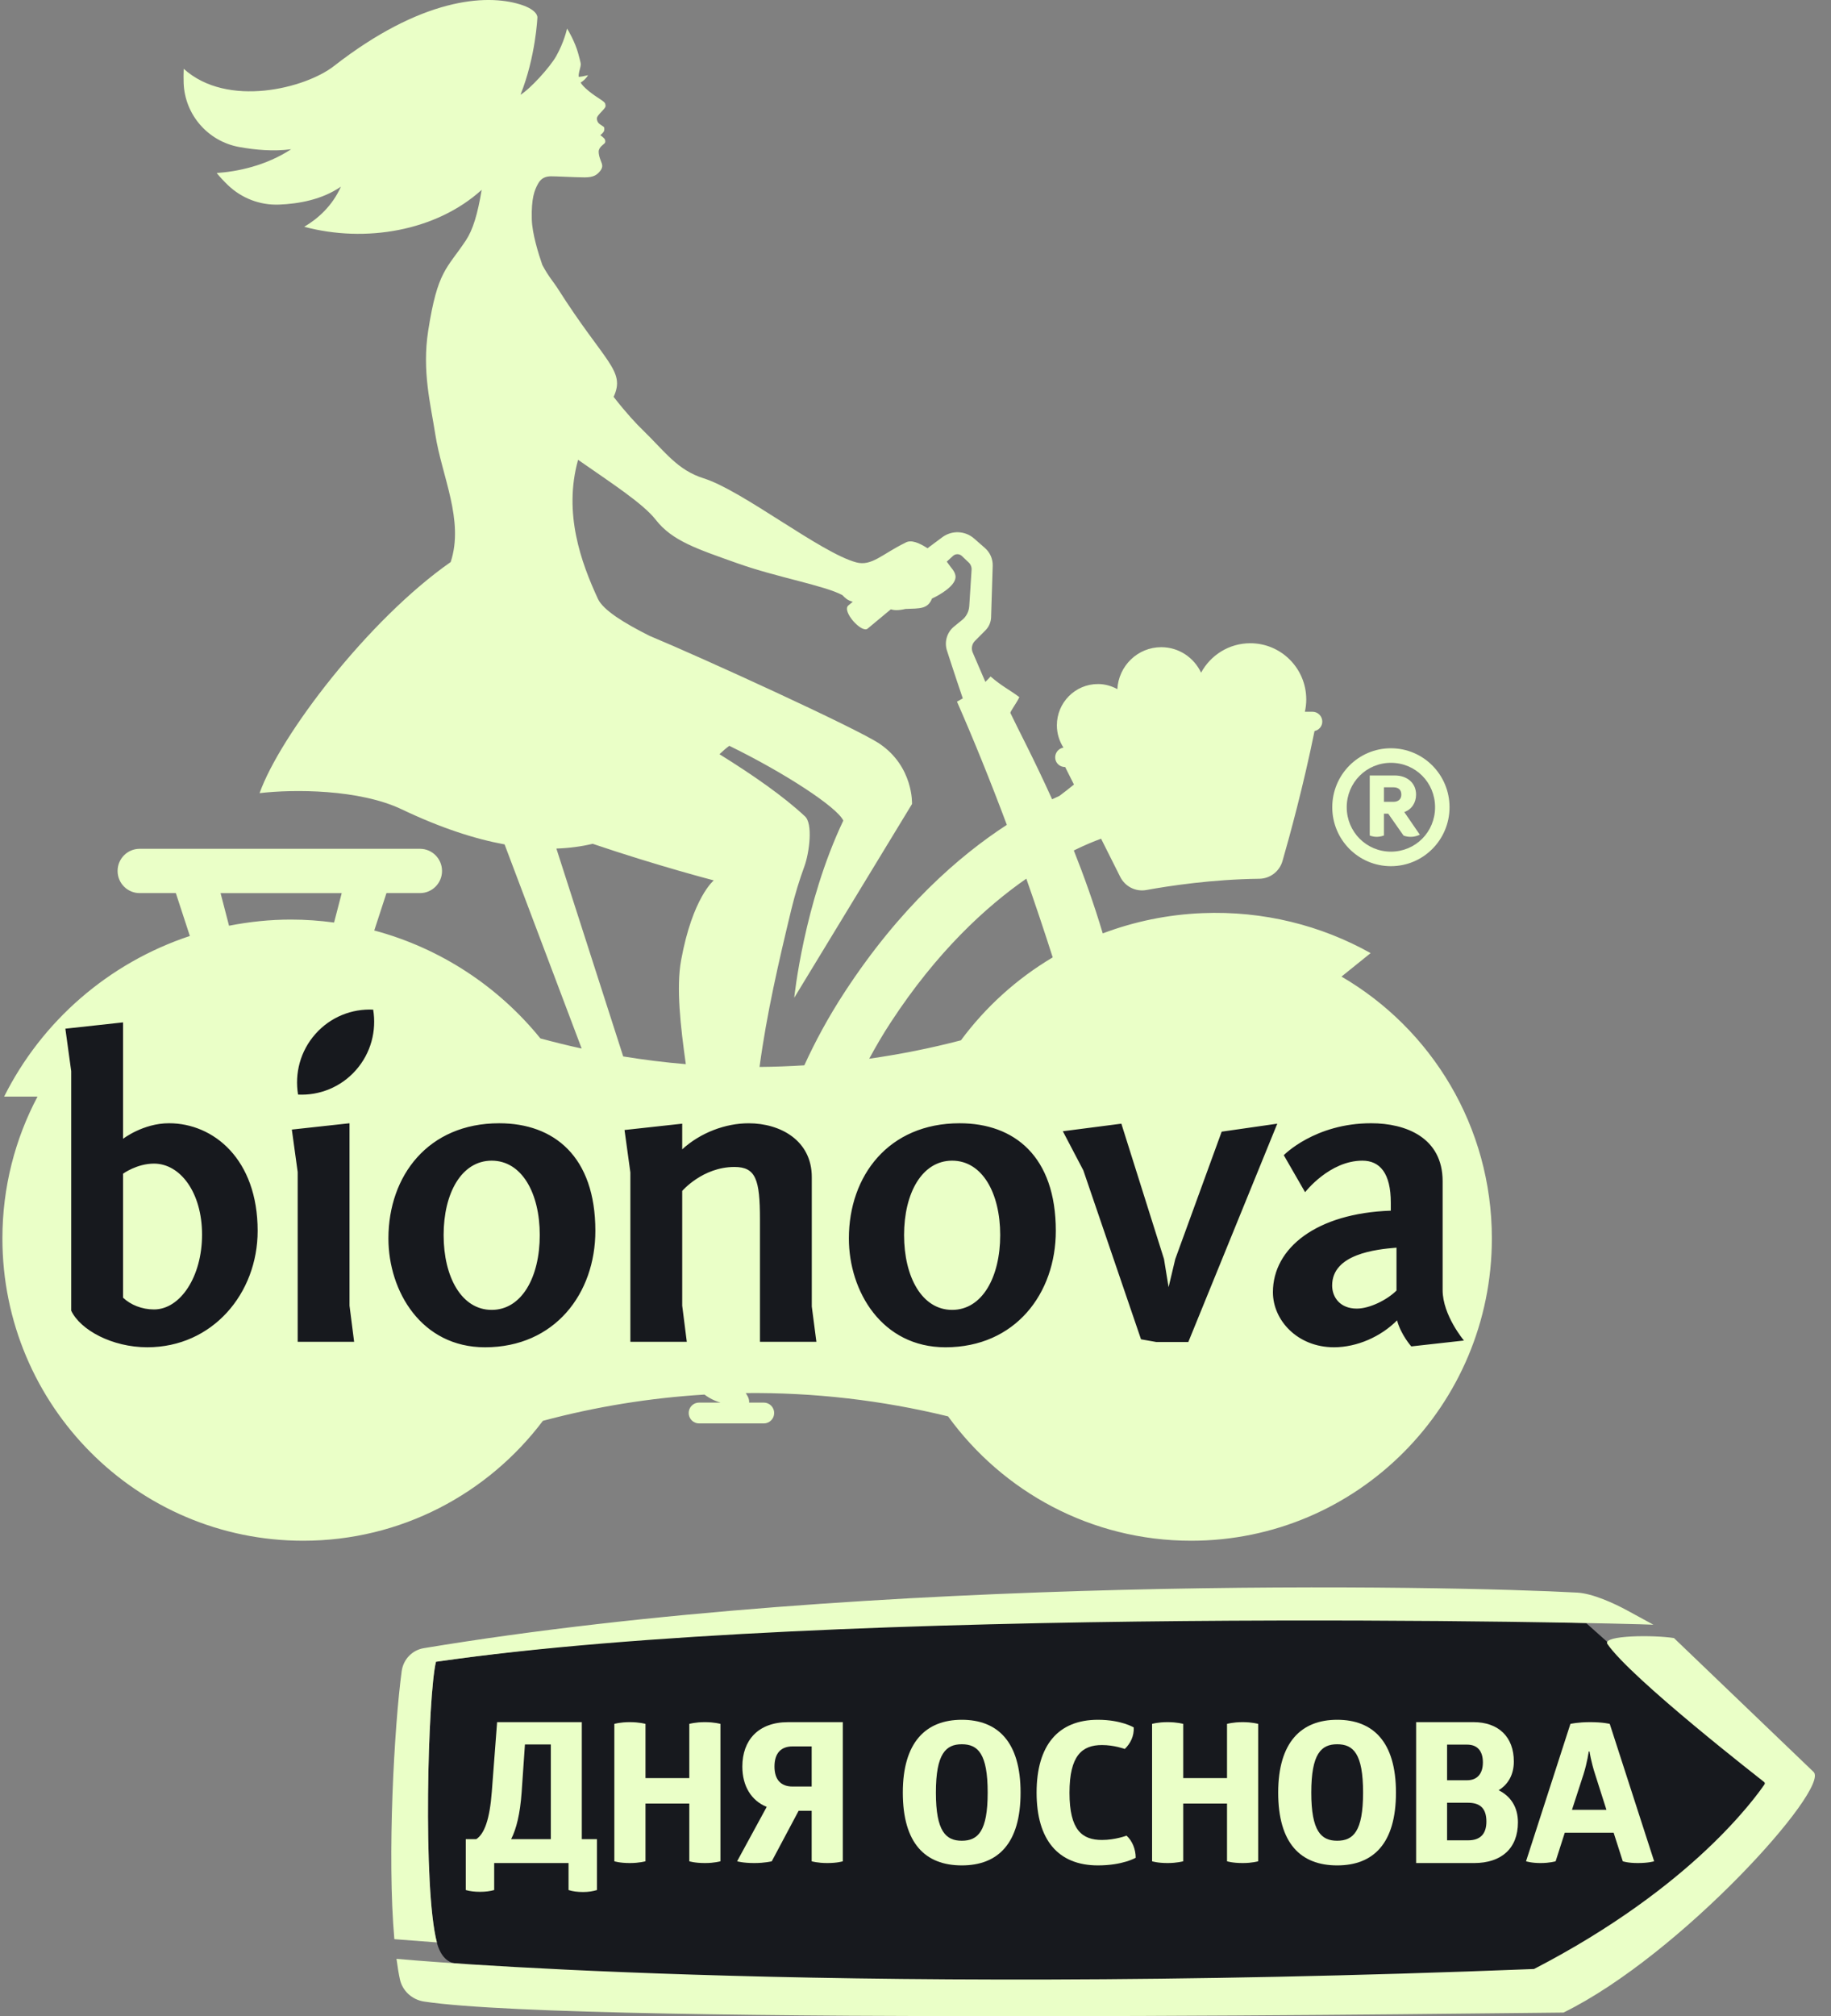 <?xml version="1.0" encoding="UTF-8"?> <svg xmlns="http://www.w3.org/2000/svg" width="109" height="120" viewBox="0 0 109 120" fill="none"><rect x="0" y="0" width="109" height="120" fill="#808080" stroke="none"/> <path d="M79.857 58.127L81.594 56.727C78.653 55.081 75.217 54.198 71.576 54.348C69.488 54.433 67.496 54.857 65.647 55.553C65.124 53.801 64.53 52.142 63.925 50.618C64.579 50.295 65.13 50.07 65.548 49.918L66.687 52.189C66.976 52.766 67.608 53.087 68.241 52.972C69.614 52.722 72.168 52.335 74.966 52.302C75.608 52.294 76.168 51.867 76.347 51.247C76.79 49.709 77.599 46.742 78.254 43.511C78.516 43.453 78.716 43.229 78.716 42.948C78.716 42.624 78.454 42.361 78.131 42.361H77.68C77.732 42.126 77.762 41.883 77.762 41.633C77.762 39.783 76.27 38.284 74.43 38.284C73.166 38.284 72.066 38.992 71.501 40.036C71.08 39.141 70.18 38.519 69.131 38.519C67.728 38.519 66.593 39.626 66.516 41.016C66.171 40.828 65.781 40.712 65.361 40.712C64.01 40.712 62.916 41.813 62.916 43.169C62.916 43.658 63.062 44.112 63.307 44.494L63.291 44.498C62.974 44.558 62.766 44.866 62.825 45.185C62.88 45.47 63.131 45.656 63.409 45.652L63.932 46.693C63.673 46.904 63.387 47.132 63.071 47.368C62.929 47.432 62.783 47.5 62.633 47.572C61.525 45.12 60.548 43.285 60.146 42.429C60.162 42.309 60.521 41.836 60.683 41.492C60.087 41.045 59.636 40.843 58.97 40.263C58.866 40.379 58.762 40.484 58.659 40.583C58.227 39.59 57.917 38.861 57.917 38.861C57.803 38.62 57.852 38.332 58.04 38.144L58.665 37.515C58.871 37.308 58.99 37.031 59 36.739L59.096 33.68C59.108 33.273 58.939 32.883 58.634 32.616L57.989 32.051C57.453 31.583 56.666 31.551 56.095 31.975L55.215 32.63C54.74 32.325 54.233 32.085 53.88 32.31C52.517 32.974 51.892 33.716 50.974 33.471C48.868 32.908 44.202 29.197 41.898 28.472C40.324 27.977 39.609 26.903 38.257 25.589C37.892 25.236 37.284 24.591 36.529 23.62C37.257 22.043 36.013 21.606 33.183 17.142C32.963 16.796 32.645 16.451 32.285 15.769C32.047 15.084 31.681 13.904 31.658 13.055C31.625 11.791 31.818 11.322 32.028 10.938C32.237 10.555 32.534 10.499 32.796 10.493C33.059 10.488 34.247 10.555 34.801 10.557C35.354 10.558 35.544 10.399 35.716 10.191C35.888 9.981 35.861 9.837 35.82 9.712C35.779 9.588 35.637 9.296 35.639 9.022C35.64 8.749 35.984 8.569 36.015 8.501C36.047 8.434 36.043 8.32 35.966 8.237C35.889 8.155 35.736 8.042 35.736 8.042C35.736 8.042 35.938 7.899 35.966 7.769C35.995 7.64 35.954 7.56 35.954 7.56C35.954 7.56 35.843 7.484 35.712 7.394C35.581 7.304 35.529 7.163 35.533 7.048C35.538 6.932 35.641 6.825 35.854 6.599C36.066 6.374 36.069 6.338 36.03 6.178C35.991 6.018 35.584 5.856 35.056 5.426C34.775 5.197 34.641 5.042 34.567 4.915C34.72 4.822 34.875 4.688 35.01 4.476C34.741 4.539 34.571 4.569 34.454 4.577C34.424 4.381 34.522 4.138 34.555 3.968C34.591 3.784 34.583 3.785 34.413 3.156C34.242 2.526 33.823 1.784 33.755 1.7C33.755 1.7 33.6 2.471 33.112 3.339C32.746 3.991 31.57 5.288 30.985 5.64C31.892 3.377 31.992 1.037 31.992 1.037C31.992 1.037 32.039 0.598 30.975 0.266C28.921 -0.375 25.066 -0.112 19.875 3.935C18.187 5.251 13.537 6.447 10.937 4.095C10.925 4.383 10.924 4.664 10.933 4.94C10.998 6.83 12.384 8.412 14.235 8.749C15.212 8.926 16.309 9.022 17.333 8.882C15.811 9.876 14.126 10.212 12.898 10.298C13.108 10.551 13.331 10.79 13.566 11.016C14.387 11.803 15.48 12.221 16.613 12.177C17.798 12.131 19.181 11.878 20.293 11.111C19.785 12.253 18.937 13.009 18.111 13.498C21.753 14.469 25.963 13.757 28.674 11.3C28.434 12.742 28.155 13.673 27.732 14.31C26.589 16.027 26.052 16.089 25.491 19.682C25.114 22.097 25.638 24.07 25.913 25.85C26.303 28.36 27.644 30.967 26.829 33.452C21.92 36.882 16.666 43.787 15.453 47.206C17.471 46.966 21.39 46.968 23.914 48.169C26.24 49.277 28.261 49.931 30.038 50.257L34.627 62.406C33.803 62.228 32.985 62.024 32.169 61.803C29.674 58.724 26.231 56.437 22.28 55.38L23.006 53.155H25.002C25.726 53.155 26.314 52.565 26.314 51.838C26.314 51.109 25.726 50.519 25.002 50.519H8.312C7.587 50.519 7 51.109 7 51.838C7 52.565 7.587 53.155 8.312 53.155H10.468L11.302 55.707C6.467 57.311 2.489 60.779 0.247 65.265H2.235C0.901 67.783 0.143 70.655 0.143 73.706C0.143 83.645 8.158 91.701 18.045 91.701C23.875 91.701 29.051 88.9 32.319 84.564C35.479 83.719 38.702 83.199 41.939 83.002C42.115 83.136 42.316 83.257 42.553 83.359C42.664 83.407 42.779 83.444 42.894 83.479H41.615C41.274 83.479 40.998 83.756 40.998 84.099C40.998 84.441 41.274 84.719 41.615 84.719H45.47C45.81 84.719 46.087 84.441 46.087 84.099C46.087 83.756 45.81 83.479 45.47 83.479H44.595C44.608 83.37 44.575 83.243 44.528 83.14C44.491 83.061 44.44 82.987 44.394 82.912C48.437 82.871 52.483 83.333 56.44 84.3C59.695 88.785 64.962 91.701 70.908 91.701C80.796 91.701 88.811 83.645 88.811 73.706C88.811 67.046 85.208 61.236 79.858 58.124L79.857 58.127ZM62.668 56.981C60.522 58.255 58.667 59.94 57.204 61.917C55.401 62.389 53.579 62.751 51.745 63.012C52.126 62.308 52.541 61.59 53.02 60.859C55.769 56.647 58.687 53.972 61.097 52.296C61.63 53.811 62.154 55.374 62.668 56.981ZM39.04 30.94C40.021 32.195 41.489 32.669 43.943 33.541C46.232 34.354 49.128 34.859 50.15 35.423C50.298 35.574 50.44 35.732 50.765 35.814C50.676 35.889 50.584 35.968 50.503 36.035C50.097 36.378 51.299 37.707 51.649 37.415C52.015 37.111 52.509 36.7 53.031 36.265C53.233 36.33 53.51 36.336 53.898 36.243C54.776 36.209 55.227 36.256 55.483 35.622C55.877 35.446 56.98 34.838 56.878 34.259C56.825 33.965 56.657 33.859 56.362 33.427C56.492 33.308 56.623 33.188 56.732 33.087C56.883 32.948 57.114 32.951 57.262 33.093L57.672 33.482C57.788 33.592 57.85 33.749 57.839 33.909L57.7 36.077C57.679 36.397 57.528 36.693 57.28 36.895L56.793 37.292C56.362 37.644 56.198 38.23 56.384 38.755C56.384 38.755 56.792 40.029 57.315 41.566C57.189 41.637 57.072 41.702 56.969 41.76C57.955 44.004 58.952 46.465 59.937 49.093C57.084 50.947 53.565 54.018 50.28 59.051C49.297 60.556 48.514 62.018 47.882 63.405C46.994 63.46 46.105 63.495 45.216 63.501C45.645 60.312 46.358 57.238 47.109 54.124C47.319 53.252 47.592 52.364 47.891 51.548C48.17 50.784 48.423 48.982 47.894 48.564C46.672 47.422 44.876 46.16 42.83 44.889C43.031 44.698 43.225 44.53 43.415 44.389C46.71 45.997 49.841 48.045 50.202 48.84C47.848 53.794 47.281 59.384 47.281 59.384L54.293 47.852C54.293 47.852 54.388 45.627 52.351 44.259C50.991 43.346 41.801 39.148 38.666 37.843C37.169 37.091 35.909 36.32 35.596 35.645C34.591 33.473 33.527 30.545 34.413 27.367C36.363 28.729 38.272 29.955 39.042 30.94H39.04ZM33.122 50.505C33.9 50.477 34.619 50.379 35.282 50.221C39.218 51.554 42.491 52.398 42.491 52.398C42.491 52.398 41.227 53.428 40.547 57.148C40.247 58.791 40.513 61.099 40.827 63.337C39.58 63.233 38.338 63.078 37.1 62.877L33.122 50.505V50.505ZM13.131 53.158H20.342L19.888 54.907C19.048 54.795 18.193 54.731 17.323 54.731C16.059 54.731 14.829 54.863 13.634 55.097L13.131 53.158Z" fill="#EAFFC7"></path> <path fill-rule="evenodd" clip-rule="evenodd" d="M17.743 65.147C17.535 63.895 17.87 62.565 18.774 61.542C19.679 60.52 20.955 60.03 22.215 60.091C22.424 61.343 22.088 62.674 21.184 63.696C20.28 64.718 19.003 65.209 17.743 65.147ZM80.771 77.885C79.775 77.885 79.303 77.21 79.303 76.509C79.303 74.633 81.915 74.358 83.134 74.258V76.809C82.587 77.359 81.542 77.885 80.771 77.885V77.885ZM77.694 70.957C77.694 70.957 79.137 69.08 81.103 69.08C82.148 69.08 82.795 69.83 82.795 71.581V72.056C78.365 72.207 75.777 74.283 75.777 76.909C75.777 78.585 77.246 80.186 79.41 80.186C80.779 80.186 82.198 79.56 83.168 78.584C83.392 79.435 84.014 80.135 84.014 80.135L87.15 79.785C87.15 79.785 85.88 78.284 85.88 76.784V70.305C85.88 67.704 83.69 66.853 81.625 66.853C78.265 66.853 76.424 68.754 76.424 68.754L77.693 70.957H77.694ZM76.036 66.879L72.727 67.354L69.965 74.933L69.566 76.609L69.293 74.933L66.755 66.879L63.271 67.329L64.491 69.656L67.925 79.712L68.822 79.871H70.742L76.037 66.879L76.036 66.879ZM53.82 73.508C53.82 71.007 54.89 69.08 56.681 69.08C58.473 69.08 59.542 71.007 59.542 73.508C59.542 76.009 58.473 77.961 56.681 77.961C54.889 77.961 53.82 76.009 53.82 73.508ZM62.853 73.258C62.853 68.83 60.389 66.854 57.129 66.854C52.898 66.854 50.534 69.981 50.534 73.708C50.534 76.86 52.5 80.187 56.283 80.187C60.439 80.187 62.853 76.985 62.853 73.258ZM48.6 79.862L48.326 77.76V70.056C48.326 67.88 46.459 66.855 44.568 66.855C43.199 66.855 41.706 67.405 40.612 68.406V66.879L37.178 67.255L37.526 69.781V79.862H40.885L40.612 77.71V70.881C40.612 70.881 41.831 69.455 43.722 69.455C44.992 69.455 45.24 70.206 45.24 72.557V79.861H48.6V79.862ZM26.409 73.508C26.409 71.007 27.479 69.08 29.27 69.08C31.062 69.08 32.132 71.007 32.132 73.508C32.132 76.009 31.062 77.961 29.27 77.961C27.479 77.961 26.409 76.009 26.409 73.508ZM35.442 73.258C35.442 68.83 32.979 66.854 29.718 66.854C25.488 66.854 23.123 69.981 23.123 73.708C23.123 76.86 25.09 80.187 28.872 80.187C33.028 80.187 35.442 76.985 35.442 73.258ZM20.807 66.854L17.373 67.229L17.721 69.755V79.861H21.081L20.807 77.71V66.853V66.854ZM7.325 69.856C7.325 69.856 8.146 69.255 9.167 69.255C10.735 69.255 12.028 70.981 12.028 73.482C12.028 75.984 10.734 77.935 9.167 77.935C8.444 77.935 7.773 77.66 7.325 77.234V69.856ZM3.891 61.226L4.239 63.752V78.01C4.787 79.161 6.678 80.186 8.768 80.186C12.65 80.186 15.338 76.985 15.338 73.257C15.338 68.98 12.701 66.853 10.062 66.853C8.519 66.853 7.325 67.779 7.325 67.779V60.85L3.891 61.225L3.891 61.226Z" fill="#17191E"></path> <path d="M79.31 48.044C79.31 46.105 80.872 44.535 82.801 44.535C84.73 44.535 86.291 46.106 86.291 48.044C86.291 49.983 84.729 51.553 82.801 51.553C80.871 51.553 79.31 49.983 79.31 48.044ZM80.171 48.044C80.171 49.519 81.35 50.688 82.801 50.688C84.267 50.688 85.43 49.518 85.43 48.044C85.43 46.57 84.267 45.401 82.801 45.401C81.35 45.401 80.171 46.571 80.171 48.044ZM84.299 47.291C84.299 47.772 84.044 48.172 83.598 48.332L84.522 49.679C84.522 49.679 84.283 49.807 83.98 49.807C83.709 49.807 83.55 49.727 83.55 49.727L82.641 48.428H82.386V49.727C82.386 49.727 82.178 49.807 81.971 49.807C81.716 49.807 81.541 49.727 81.541 49.727V46.154H83.024C83.789 46.154 84.299 46.618 84.299 47.291V47.291ZM82.944 47.723C83.247 47.723 83.422 47.563 83.422 47.291C83.422 47.003 83.247 46.858 82.944 46.858H82.386V47.723H82.944Z" fill="#EAFFC7"></path> <path d="M94.421 96.599C94.421 96.599 52.012 95.147 25.953 98.905C25.466 100.896 25.155 112.596 26.032 115.706C26.134 116.072 26.43 116.771 27.089 116.853C30.992 117.34 43.845 117.78 57.031 117.849C73.341 117.934 90.141 117.578 90.929 117.578C100.413 112.668 104.556 106.914 105.047 106.2C105.075 106.157 105.068 106.1 105.03 106.067L94.422 96.599H94.421Z" fill="#17191E"></path> <path d="M26.008 115.607C25.162 112.364 25.471 100.876 25.953 98.904C49.758 95.472 96.761 96.611 98.428 96.699L96.891 95.862C96.088 95.423 94.807 94.839 93.895 94.788C86.466 94.376 51.967 93.662 25.227 98.095C24.535 98.21 24.006 98.766 23.912 99.465C23.469 102.759 23.039 110.497 23.476 115.415L26.008 115.607Z" fill="#EAFFC7"></path> <path d="M107.962 105.46L99.652 97.493C98.442 97.302 95.434 97.322 95.679 97.831C97.064 99.884 105.03 106.067 105.03 106.067C105.069 106.1 105.076 106.157 105.046 106.2C104.556 106.914 100.805 112.28 91.321 117.19C48.21 118.895 23.604 116.586 23.604 116.586C23.662 117.023 23.727 117.437 23.805 117.798C23.957 118.502 24.539 119.02 25.248 119.128C34.822 120.576 91.662 119.783 93.076 119.783C100.095 116.336 108.973 106.415 107.963 105.461L107.962 105.46Z" fill="#EAFFC7"></path> <path d="M35.538 109.463V112.491C35.294 112.561 35.04 112.608 34.716 112.608C34.391 112.608 34.101 112.573 33.846 112.491V110.883H29.419V112.491C29.164 112.561 28.898 112.596 28.573 112.596C28.248 112.596 27.971 112.561 27.727 112.491V109.463H28.352C28.828 109.148 29.153 108.321 29.28 106.609L29.593 102.497H34.635V109.463H35.538V109.463ZM31.053 106.679C30.961 107.961 30.741 108.846 30.428 109.463H32.791V103.825H31.25L31.053 106.678L31.053 106.679Z" fill="#EAFFC7"></path> <path d="M41.034 102.602C41.034 102.602 41.393 102.497 41.96 102.497C42.528 102.497 42.888 102.602 42.888 102.602V110.779C42.888 110.779 42.54 110.884 41.972 110.884C41.346 110.884 41.034 110.779 41.034 110.779V107.343H38.426V110.779C38.426 110.779 38.056 110.884 37.499 110.884C36.885 110.884 36.572 110.779 36.572 110.779V102.602C36.572 102.602 36.919 102.497 37.487 102.497C38.067 102.497 38.426 102.602 38.426 102.602V105.828H41.034V102.602Z" fill="#EAFFC7"></path> <path d="M50.173 110.78C50.173 110.78 49.861 110.884 49.246 110.884C48.667 110.884 48.319 110.78 48.319 110.78V107.774H47.542L45.943 110.78C45.943 110.78 45.548 110.884 44.9 110.884C44.227 110.884 43.88 110.78 43.88 110.78L45.642 107.541C44.726 107.169 44.192 106.306 44.192 105.142C44.192 103.569 45.143 102.498 46.916 102.498H50.172V110.78L50.173 110.78ZM47.183 103.942C46.476 103.942 46.105 104.361 46.105 105.141C46.105 105.91 46.476 106.33 47.183 106.33H48.319V103.942H47.183V103.942Z" fill="#EAFFC7"></path> <path d="M57.256 102.357C59.388 102.357 60.755 103.663 60.755 106.691C60.755 109.72 59.411 111.024 57.256 111.024C55.088 111.024 53.745 109.72 53.745 106.691C53.745 103.698 55.112 102.357 57.256 102.357ZM57.256 103.814C56.305 103.814 55.714 104.373 55.714 106.691C55.714 108.998 56.305 109.556 57.256 109.556C58.218 109.556 58.797 108.997 58.797 106.691C58.797 104.373 58.218 103.814 57.256 103.814Z" fill="#EAFFC7"></path> <path d="M65.359 102.357C66.75 102.357 67.492 102.812 67.492 102.812C67.515 103.336 67.295 103.767 66.959 104.094C66.959 104.094 66.333 103.861 65.603 103.861C64.42 103.861 63.667 104.478 63.667 106.702C63.667 108.928 64.42 109.51 65.603 109.51C66.39 109.51 67.063 109.253 67.063 109.253C67.411 109.568 67.608 110.069 67.608 110.57C67.608 110.57 66.843 111.024 65.359 111.024C62.996 111.024 61.709 109.51 61.709 106.691C61.709 103.872 62.996 102.357 65.359 102.357Z" fill="#EAFFC7"></path> <path d="M73.045 102.602C73.045 102.602 73.404 102.497 73.972 102.497C74.54 102.497 74.9 102.602 74.9 102.602V110.779C74.9 110.779 74.551 110.884 73.984 110.884C73.357 110.884 73.045 110.779 73.045 110.779V107.343H70.438V110.779C70.438 110.779 70.067 110.884 69.51 110.884C68.896 110.884 68.583 110.779 68.583 110.779V102.602C68.583 102.602 68.931 102.497 69.499 102.497C70.079 102.497 70.438 102.602 70.438 102.602V105.828H73.045V102.602Z" fill="#EAFFC7"></path> <path d="M79.603 102.357C81.735 102.357 83.102 103.663 83.102 106.691C83.102 109.72 81.758 111.024 79.603 111.024C77.435 111.024 76.091 109.72 76.091 106.691C76.091 103.698 77.459 102.357 79.603 102.357ZM79.603 103.814C78.652 103.814 78.061 104.373 78.061 106.691C78.061 108.998 78.652 109.556 79.603 109.556C80.565 109.556 81.144 108.997 81.144 106.691C81.144 104.373 80.565 103.814 79.603 103.814Z" fill="#EAFFC7"></path> <path d="M87.709 102.497C89.216 102.497 90.119 103.383 90.119 104.839C90.119 105.62 89.783 106.202 89.215 106.551C89.922 106.901 90.363 107.541 90.363 108.462C90.363 110.023 89.367 110.884 87.756 110.884H84.303V102.498H87.709V102.497ZM87.339 105.956C87.964 105.956 88.277 105.537 88.277 104.896C88.277 104.232 87.964 103.836 87.339 103.836H86.145V105.956H87.339ZM87.396 109.532C88.115 109.532 88.486 109.16 88.486 108.414C88.486 107.634 88.115 107.295 87.396 107.295H86.145V109.532H87.396Z" fill="#EAFFC7"></path> <path d="M94.658 102.497C95.423 102.497 95.829 102.602 95.829 102.602L98.472 110.779C98.472 110.779 98.146 110.884 97.497 110.884C96.895 110.884 96.605 110.779 96.605 110.779L96.06 109.078H93.152L92.607 110.779C92.607 110.779 92.271 110.884 91.703 110.884C91.158 110.884 90.845 110.779 90.845 110.779L93.487 102.602C93.487 102.602 93.928 102.497 94.657 102.497H94.658ZM94.578 104.245C94.578 104.245 94.496 104.874 94.265 105.608L93.58 107.716H95.632L94.96 105.608C94.716 104.862 94.624 104.245 94.624 104.245H94.578Z" fill="#EAFFC7"></path> </svg> 